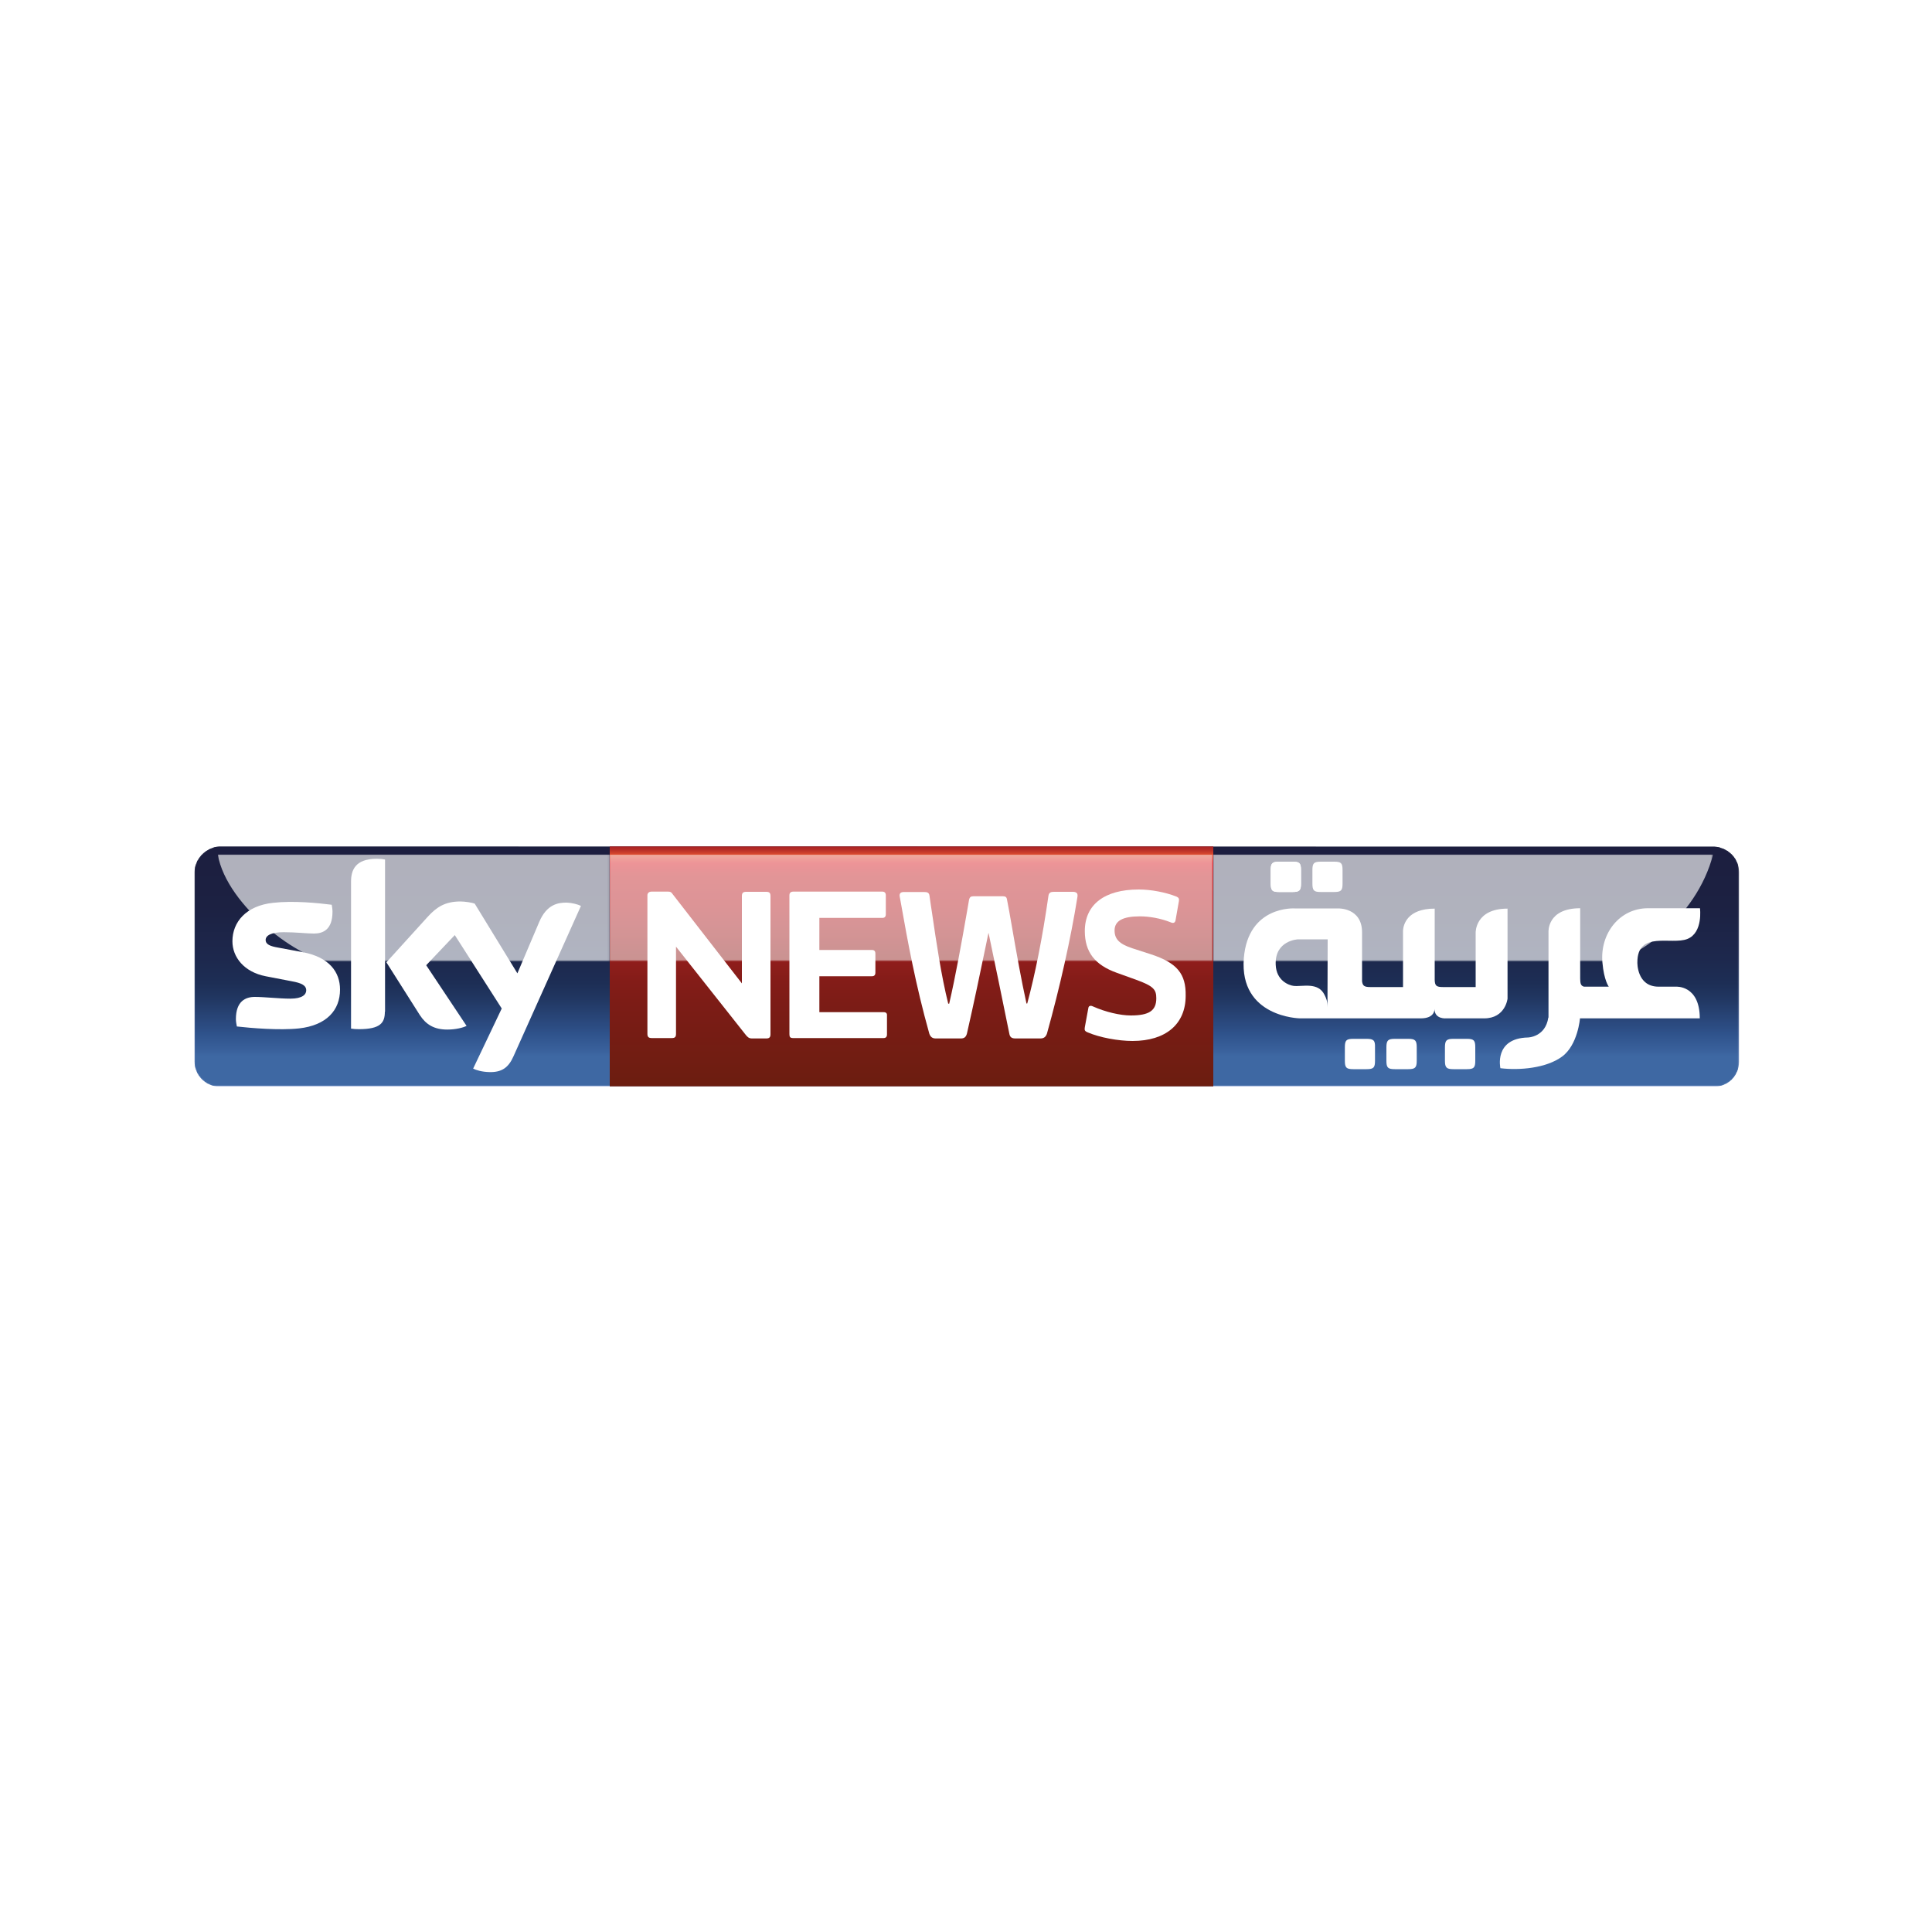 <?xml version="1.0" encoding="utf-8"?>
<!-- Generator: Adobe Illustrator 22.0.1, SVG Export Plug-In . SVG Version: 6.00 Build 0)  -->
<svg version="1.1" id="Layer_1" xmlns="http://www.w3.org/2000/svg" xmlns:xlink="http://www.w3.org/1999/xlink" x="0px" y="0px"
	 viewBox="0 0 1000 1000" style="enable-background:new 0 0 1000 1000;" xml:space="preserve">
<style type="text/css">
	.st0{filter:url(#Adobe_OpacityMaskFilter);}
	.st1{clip-path:url(#SVGID_2_);}
	.st2{enable-background:new    ;}
	.st3{clip-path:url(#SVGID_2_);fill:#010101;}
	.st4{clip-path:url(#SVGID_2_);fill:url(#SVGID_4_);}
	.st5{clip-path:url(#SVGID_2_);mask:url(#SVGID_3_);}
	.st6{clip-path:url(#SVGID_6_);}
	.st7{clip-path:url(#SVGID_8_);fill:url(#SVGID_9_);}
	.st8{filter:url(#Adobe_OpacityMaskFilter_1_);}
	.st9{clip-path:url(#SVGID_11_);}
	.st10{clip-path:url(#SVGID_11_);fill:#010101;}
	.st11{clip-path:url(#SVGID_11_);fill:url(#SVGID_13_);}
	.st12{clip-path:url(#SVGID_11_);mask:url(#SVGID_12_);}
	.st13{clip-path:url(#SVGID_15_);}
	.st14{clip-path:url(#SVGID_17_);fill:url(#SVGID_18_);}
	.st15{clip-path:url(#SVGID_20_);fill:url(#SVGID_21_);}
	.st16{clip-path:url(#SVGID_23_);fill:#FFFFFF;}
	.st17{opacity:0.65;clip-path:url(#SVGID_23_);}
	.st18{clip-path:url(#SVGID_25_);}
	.st19{filter:url(#Adobe_OpacityMaskFilter_2_);}
	.st20{clip-path:url(#SVGID_27_);}
	.st21{clip-path:url(#SVGID_27_);fill:#010101;}
	.st22{clip-path:url(#SVGID_27_);fill:#1D1D1B;}
	.st23{clip-path:url(#SVGID_27_);fill:url(#SVGID_29_);}
	.st24{opacity:0.8;clip-path:url(#SVGID_27_);mask:url(#SVGID_28_);}
	.st25{clip-path:url(#SVGID_31_);}
	.st26{clip-path:url(#SVGID_33_);fill:#FFFFFF;}
	.st27{clip-path:url(#SVGID_35_);}
	.st28{filter:url(#Adobe_OpacityMaskFilter_3_);}
	.st29{clip-path:url(#SVGID_37_);}
	.st30{clip-path:url(#SVGID_37_);fill:#010101;}
	.st31{clip-path:url(#SVGID_37_);fill:#1D1D1B;}
	.st32{clip-path:url(#SVGID_37_);fill:url(#SVGID_39_);}
	.st33{clip-path:url(#SVGID_37_);mask:url(#SVGID_38_);}
	.st34{clip-path:url(#SVGID_41_);}
	.st35{clip-path:url(#SVGID_43_);fill:#FFFFFF;}
	.st36{filter:url(#Adobe_OpacityMaskFilter_4_);}
	.st37{clip-path:url(#SVGID_37_);fill:url(#SVGID_45_);}
	.st38{clip-path:url(#SVGID_37_);mask:url(#SVGID_44_);}
	.st39{clip-path:url(#SVGID_47_);}
	.st40{clip-path:url(#SVGID_49_);fill:#FFFFFF;}
</style>
<g>
	<defs>
		<path id="SVGID_1_" d="M100.7,451.5v97.9c0,7.2,5.8,13,12.9,13h773.9c3.4,0,6.5-1.4,8.8-3.6c2.3-2.3,3.8-5.6,3.8-9.1v-98.4
			c0-3.3-1.3-6.4-3.5-8.8c-2.3-2.4-5.5-4-9.1-4.3l-774-0.1C106.4,438.7,100.7,444.6,100.7,451.5"/>
	</defs>
	<clipPath id="SVGID_2_">
		<use xlink:href="#SVGID_1_"  style="overflow:visible;"/>
	</clipPath>
	<defs>
		<filter id="Adobe_OpacityMaskFilter" filterUnits="userSpaceOnUse" x="100.7" y="438.1" width="799.5" height="124.3">
			<feColorMatrix  type="matrix" values="1 0 0 0 0  0 1 0 0 0  0 0 1 0 0  0 0 0 1 0"/>
		</filter>
	</defs>
	<mask maskUnits="userSpaceOnUse" x="100.7" y="438.1" width="799.5" height="124.3" id="SVGID_3_">
		<g class="st0">
			<rect x="100.7" y="438.1" class="st1" width="799.5" height="124.3"/>
			<g class="st2">
				<rect x="100.7" y="438.1" class="st3" width="799.5" height="124.2"/>
				
					<linearGradient id="SVGID_4_" gradientUnits="userSpaceOnUse" x1="235.328" y1="909.398" x2="247.639" y2="909.398" gradientTransform="matrix(0 -10.091 -10.091 0 9676.864 2936.794)">
					<stop  offset="0" style="stop-color:#9C9C9B"/>
					<stop  offset="2.508268e-02" style="stop-color:#B3B3B2"/>
					<stop  offset="4.147470e-02" style="stop-color:#BDBCBC"/>
					<stop  offset="0.356" style="stop-color:#EDEDED"/>
					<stop  offset="1" style="stop-color:#FFFFFF"/>
				</linearGradient>
				<rect x="100.7" y="438.1" class="st4" width="799.5" height="124.2"/>
			</g>
		</g>
	</mask>
	<g class="st5">
		<g>
			<defs>
				<rect id="SVGID_5_" x="100.7" y="438.1" width="799.5" height="124.3"/>
			</defs>
			<clipPath id="SVGID_6_">
				<use xlink:href="#SVGID_5_"  style="overflow:visible;"/>
			</clipPath>
			<g class="st6">
				<defs>
					<rect id="SVGID_7_" x="100.7" y="438.1" width="799.5" height="124.2"/>
				</defs>
				<clipPath id="SVGID_8_">
					<use xlink:href="#SVGID_7_"  style="overflow:visible;"/>
				</clipPath>
				
					<linearGradient id="SVGID_9_" gradientUnits="userSpaceOnUse" x1="235.328" y1="909.398" x2="247.637" y2="909.398" gradientTransform="matrix(0 -10.091 -10.091 0 9676.864 2936.794)">
					<stop  offset="0" style="stop-color:#83A2D4"/>
					<stop  offset="1.877847e-02" style="stop-color:#7694CC"/>
					<stop  offset="4.147470e-02" style="stop-color:#6A87C4"/>
					<stop  offset="0.216" style="stop-color:#526EA9"/>
					<stop  offset="0.356" style="stop-color:#425E97"/>
					<stop  offset="0.442" style="stop-color:#395082"/>
					<stop  offset="0.594" style="stop-color:#2C3A62"/>
					<stop  offset="0.741" style="stop-color:#222B4B"/>
					<stop  offset="0.879" style="stop-color:#1C213D"/>
					<stop  offset="1" style="stop-color:#1A1E38"/>
				</linearGradient>
				<rect x="100.7" y="438.1" class="st7" width="799.5" height="124.2"/>
			</g>
		</g>
	</g>
</g>
<g>
	<defs>
		<path id="SVGID_10_" d="M100.7,451.5v97.9c0,7.2,5.8,13,12.9,13h773.9c3.4,0,6.5-1.4,8.8-3.6c2.3-2.3,3.8-5.6,3.8-9.1v-98.4
			c0-3.3-1.3-6.4-3.5-8.8c-2.3-2.4-5.5-4-9.1-4.3l-774-0.1C106.4,438.7,100.7,444.6,100.7,451.5"/>
	</defs>
	<clipPath id="SVGID_11_">
		<use xlink:href="#SVGID_10_"  style="overflow:visible;"/>
	</clipPath>
	<defs>
		<filter id="Adobe_OpacityMaskFilter_1_" filterUnits="userSpaceOnUse" x="100.7" y="438.1" width="799.5" height="124.3">
			<feColorMatrix  type="matrix" values="1 0 0 0 0  0 1 0 0 0  0 0 1 0 0  0 0 0 1 0"/>
		</filter>
	</defs>
	<mask maskUnits="userSpaceOnUse" x="100.7" y="438.1" width="799.5" height="124.3" id="SVGID_12_">
		<g class="st8">
			<rect x="100.7" y="438.1" class="st9" width="799.5" height="124.3"/>
			<g class="st2">
				<rect x="100.7" y="438.1" class="st10" width="799.5" height="124.2"/>
				
					<linearGradient id="SVGID_13_" gradientUnits="userSpaceOnUse" x1="235.328" y1="909.398" x2="247.639" y2="909.398" gradientTransform="matrix(0 -10.091 -10.091 0 9676.864 2936.794)">
					<stop  offset="0" style="stop-color:#FFFFFF"/>
					<stop  offset="0" style="stop-color:#E0E1E0"/>
					<stop  offset="0" style="stop-color:#C2C2C2"/>
					<stop  offset="0" style="stop-color:#AFB0AF"/>
					<stop  offset="0" style="stop-color:#A8A9A8"/>
					<stop  offset="9.926985e-02" style="stop-color:#B0B0B0"/>
					<stop  offset="0.123" style="stop-color:#B3B3B3"/>
					<stop  offset="0.215" style="stop-color:#C7C6C6"/>
					<stop  offset="0.298" style="stop-color:#D3D3D3"/>
					<stop  offset="0.429" style="stop-color:#E3E3E3"/>
					<stop  offset="0.549" style="stop-color:#EDEDED"/>
					<stop  offset="0.788" style="stop-color:#FAFAFA"/>
					<stop  offset="1" style="stop-color:#FFFFFF"/>
				</linearGradient>
				<rect x="100.7" y="438.1" class="st11" width="799.5" height="124.2"/>
			</g>
		</g>
	</mask>
	<g class="st12">
		<g>
			<defs>
				<rect id="SVGID_14_" x="100.7" y="438.1" width="799.5" height="124.3"/>
			</defs>
			<clipPath id="SVGID_15_">
				<use xlink:href="#SVGID_14_"  style="overflow:visible;"/>
			</clipPath>
			<g class="st13">
				<defs>
					<rect id="SVGID_16_" x="100.7" y="438.1" width="799.5" height="124.2"/>
				</defs>
				<clipPath id="SVGID_17_">
					<use xlink:href="#SVGID_16_"  style="overflow:visible;"/>
				</clipPath>
				
					<linearGradient id="SVGID_18_" gradientUnits="userSpaceOnUse" x1="235.328" y1="909.398" x2="247.637" y2="909.398" gradientTransform="matrix(0 -10.091 -10.091 0 9676.864 2936.794)">
					<stop  offset="0" style="stop-color:#7C91C9"/>
					<stop  offset="0" style="stop-color:#617FB8"/>
					<stop  offset="0" style="stop-color:#476EA9"/>
					<stop  offset="0" style="stop-color:#3E68A3"/>
					<stop  offset="0.123" style="stop-color:#3E68A3"/>
					<stop  offset="0.152" style="stop-color:#39609B"/>
					<stop  offset="0.215" style="stop-color:#2F538C"/>
					<stop  offset="0.237" style="stop-color:#2D4E85"/>
					<stop  offset="0.362" style="stop-color:#213762"/>
					<stop  offset="0.429" style="stop-color:#1D2E55"/>
					<stop  offset="0.532" style="stop-color:#1D284D"/>
					<stop  offset="0.75" style="stop-color:#1C2142"/>
					<stop  offset="1" style="stop-color:#1C1E3F"/>
				</linearGradient>
				<rect x="100.7" y="438.1" class="st14" width="799.5" height="124.2"/>
			</g>
		</g>
	</g>
</g>
<g>
	<defs>
		<rect id="SVGID_19_" x="315.6" y="438.1" width="312.4" height="124.2"/>
	</defs>
	<clipPath id="SVGID_20_">
		<use xlink:href="#SVGID_19_"  style="overflow:visible;"/>
	</clipPath>
	
		<linearGradient id="SVGID_21_" gradientUnits="userSpaceOnUse" x1="181.427" y1="862.124" x2="193.732" y2="862.124" gradientTransform="matrix(0 10.143 10.143 0 -8272.434 -1403.316)">
		<stop  offset="0" style="stop-color:#A41E22"/>
		<stop  offset="1.114405e-02" style="stop-color:#A92223"/>
		<stop  offset="2.350313e-02" style="stop-color:#B62D26"/>
		<stop  offset="3.639932e-02" style="stop-color:#CC3F2B"/>
		<stop  offset="4.500000e-02" style="stop-color:#DF4F30"/>
		<stop  offset="6.436346e-02" style="stop-color:#DC322A"/>
		<stop  offset="8.047490e-02" style="stop-color:#DA1F26"/>
		<stop  offset="0.103" style="stop-color:#CF2026"/>
		<stop  offset="0.135" style="stop-color:#C32126"/>
		<stop  offset="0.256" style="stop-color:#B62024"/>
		<stop  offset="0.339" style="stop-color:#AA1F23"/>
		<stop  offset="0.442" style="stop-color:#961E1D"/>
		<stop  offset="0.573" style="stop-color:#831C18"/>
		<stop  offset="0.663" style="stop-color:#7C1C16"/>
		<stop  offset="1" style="stop-color:#6C1D10"/>
	</linearGradient>
	<rect x="315.6" y="438.1" class="st15" width="312.4" height="124.2"/>
</g>
<g>
	<defs>
		<rect id="SVGID_22_" x="100.7" y="438.1" width="799.5" height="124.3"/>
	</defs>
	<clipPath id="SVGID_23_">
		<use xlink:href="#SVGID_22_"  style="overflow:visible;"/>
	</clipPath>
	<path class="st16" d="M396.6,461.6h-10.4c-1.6,0-2.2,0.6-2.2,2.2v45.2h0l-36-46.4c-0.5-0.8-1-1.1-2.2-1.1h-8.6
		c-1.3,0-2.1,0.8-2.1,1.9v71.7c0,1.6,0.6,2.2,2.3,2.2h10.3c1.7,0,2.2-0.6,2.2-2.2V490l35.9,45.4c1,1.3,1.8,2.1,3.4,2.1h7.4
		c1.6,0,2.2-0.6,2.2-2.2v-71.4C398.8,462.2,398.3,461.6,396.6,461.6"/>
	<path class="st16" d="M457.4,523.9h-33.3v-18.6h27.2c1.2,0,1.8-0.6,1.8-1.9v-9.8c0-1.3-0.6-1.9-1.8-1.9h-27.2v-16.6h32.6
		c1.2,0,1.8-0.6,1.8-1.9v-9.8c0-1.2-0.6-1.9-1.8-1.9h-46.1c-1.8,0-2,1.2-2,1.9v71.9c0,1.5,0.4,2,2,2h46.7c1.2,0,1.8-0.6,1.8-1.9
		v-9.8C459.2,524.5,458.6,523.9,457.4,523.9"/>
	<path class="st16" d="M595.9,494l-9.9-3.2c-6.6-2.2-9.1-4.7-9.1-9.2c0-5,4.3-7.3,13.1-7.3c5.1,0,10.9,1.1,15.7,3
		c0.6,0.3,1.1,0.4,1.4,0.4c0.8,0,1.3-0.6,1.4-1.6l1.7-9.7c0.2-1.2-0.1-1.8-1.2-2.3c-5.8-2.3-13.3-3.7-19.6-3.7
		c-17.7,0-27.9,7.8-27.9,21.5c0,10.8,5.1,17.5,16.5,21.6l10,3.6c9.1,3.3,10.5,5.1,10.5,9.6c0,6.4-3.7,8.9-13.2,8.9
		c-5.5,0-13.1-1.8-19.4-4.6c-0.6-0.3-1-0.4-1.3-0.4c-0.8,0-1.2,0.4-1.3,1.3l-1.8,9.8c-0.2,1.4-0.2,2,1.6,2.7
		c6.1,2.6,15.6,4.4,23.1,4.4c17.2,0,27.5-8.7,27.5-23.4C613.9,504,609.2,498.4,595.9,494"/>
	<path class="st16" d="M555.3,461.6h-9.7c-1.6,0-2.6,0.3-2.9,1.9c-3.2,22.3-6.9,40.6-11,55.9h-0.4c-2.7-12.2-5.2-26.3-7.8-41.3
		c-0.7-4.2-1.5-8.4-2.3-12.6c-0.2-1.2-0.8-1.6-2.1-1.6h-15.3c-1.3,0-1.9,0.5-2.2,1.7l-1.1,6.4c-3,17.1-5.9,33.2-9.2,47.5h-0.5
		c-3.6-14.4-6.1-31.4-8.3-46.4c-0.5-3.3-1-6.5-1.4-9.5c-0.2-1.6-1.2-1.9-2.8-1.9h-10.3c-0.8,0-1.6,0.1-2,0.6c-0.3,0.4-0.5,1-0.3,1.8
		l0.6,3.3c3.5,19.8,7.6,42.3,14.7,67.6c0.6,1.7,1.6,2.5,3.3,2.5h13c1.8,0,2.7-0.7,3.2-2.6c3.6-15.8,6.9-31.6,9.8-45.6l1.3-6.3h0.1
		c3.4,16.2,7,33.7,10.7,51.9c0.3,1.9,1.2,2.6,3.2,2.6h12.9c1.8,0,2.8-0.8,3.4-2.5c6.6-23.7,12.3-48.9,15.8-70.9
		c0.1-0.8,0-1.4-0.3-1.8C556.8,461.7,556.1,461.6,555.3,461.6"/>
	<path class="st16" d="M176,512.2c0,10.7-7,18.5-21.2,20.1c-10.2,1.1-25.1-0.2-32.2-1c-0.2-1.1-0.5-2.5-0.5-3.8
		c0-9.3,5-11.5,9.8-11.5c4.9,0,12.7,0.9,18.4,0.9c6.3,0,8.2-2.2,8.2-4.3c0-2.6-2.5-3.8-7.5-4.7l-13.5-2.6
		c-11.2-2.2-17.2-9.9-17.2-18.1c0-10,7.1-18.4,21-19.9c10.5-1.2,23.4,0.1,30.4,1c0.2,1.2,0.4,2.4,0.4,3.6c0,9.3-4.9,11.3-9.6,11.3
		c-3.6,0-9.3-0.7-15.7-0.7c-6.6,0-9.3,1.8-9.3,4c0,2.4,2.5,3.3,6.6,4l12.9,2.4C170.3,495.5,176,503,176,512.2 M199.2,523.7
		c0,5.7-2.3,9-13.5,9c-1.5,0-2.8-0.1-4-0.3v-76.1c0-5.7,2-11.8,13.3-11.8c1.5,0,2.9,0.1,4.3,0.4V523.7z M244.9,553.1
		c1.5,0.8,4.5,1.7,8.3,1.8c6.5,0.2,10-2.3,12.6-8.2l34.9-77.8c-1.5-0.8-4.7-1.6-7.2-1.7c-4.5-0.1-10.5,0.8-14.4,10l-11.3,26.6
		l-22.1-36.1c-1.4-0.5-4.9-1.1-7.4-1.1c-7.9,0-12.3,2.9-16.8,7.8L200,498.1l17.3,27.3c3.2,4.9,7.4,7.5,14.2,7.5c4.5,0,8.2-1,10-1.9
		l-20.9-31.4l14.8-15.6l24.3,38L244.9,553.1z"/>
	<path class="st16" d="M707.3,537.7h-6.8c-3.7,0-4.4,0.8-4.4,4.4v6.9c0,3.6,0.7,4.4,4.4,4.4h6.8c3.7,0,4.4-0.8,4.4-4.4v-6.9
		C711.8,538.5,711,537.7,707.3,537.7"/>
	<path class="st16" d="M728.9,537.7H722c-3.6,0-4.4,0.8-4.4,4.4v6.9c0,3.6,0.7,4.4,4.4,4.4h6.9c3.6,0,4.4-0.8,4.4-4.4v-6.9
		C733.3,538.5,732.5,537.7,728.9,537.7"/>
	<path class="st16" d="M759.2,537.7h-6.9c-3.6,0-4.4,0.8-4.4,4.4v6.9c0,3.6,0.8,4.4,4.4,4.4h6.9c3.7,0,4.4-0.8,4.4-4.4v-6.9
		C763.6,538.5,762.9,537.7,759.2,537.7"/>
	<path class="st16" d="M709.3,510.9c-3.1,0-4-0.6-4.3-3v-25.3c0-12.9-12.4-12.4-12.4-12.4h-22.5c0,0-24.1-1.6-26.3,25.8
		c-2.4,30.6,29,31.1,29,31.1h53.4h9.2c7.2,0,7.1-4.5,7.1-4.9c0,5.5,6.1,4.9,6.1,4.9h19.6c11,0,12.1-10.2,12.1-10.2v-46.6
		c-16.8,0-16.5,12.4-16.5,12.4v28.2H747c-3.5,0-4.3-0.6-4.4-3.7v-36.9c-14.2,0-16.2,8.3-16.4,11.3v29.3H709.3z M687.1,521.6
		c0-3.7-0.6-4.7-1.5-6.6c-3.3-6.9-11.5-4.2-16-4.7c-2.5-0.3-9-2.7-9.3-11c-0.5-12.6,11.5-13.1,11.5-13.1h15.4L687.1,521.6z"/>
	<path class="st16" d="M801.4,526.7c-1.5,10.1-10.5,10.3-10.5,10.3c-17.8,0.4-14.3,15.9-14.3,15.9c9.9,1.2,23.7,0,31.9-6
		c8.2-6,9.3-19.8,9.3-19.8h49.5h12.5c0-17.3-12.3-16.4-12.3-16.4h-9c-11.4,0-11-12.6-11-12.6c0-16.6,17.6-8.8,25.9-12.1
		c8.2-3.3,6.5-15.9,6.5-15.9H853c-14.9,0-24.9,13.3-23.6,28c0.8,9.4,3.3,12.6,3.3,12.6h-12.8c-1.6-0.4-2-1.5-2-4.2v-36.4
		c-17.2,0-16.4,12.3-16.4,12.3V526.7z"/>
	<path class="st16" d="M662.1,461.7h6.9c3.6,0,4.4-0.8,4.4-4.4v-6.9c0-3.7-0.8-4.4-4.4-4.4h-6.9c-3.6,0-4.4,0.8-4.4,4.4v6.9
		C657.8,461,658.5,461.7,662.1,461.7"/>
	<path class="st16" d="M662.1,461.7h6.9c3.6,0,4.4-0.8,4.4-4.4v-6.9c0-3.7-0.8-4.4-4.4-4.4h-6.9c-3.6,0-4.4,0.8-4.4,4.4v6.9
		C657.8,461,658.5,461.7,662.1,461.7"/>
	<path class="st16" d="M683.7,461.7h6.8c3.7,0,4.4-0.8,4.4-4.4v-6.9c0-3.7-0.7-4.4-4.4-4.4h-6.8c-3.7,0-4.4,0.8-4.4,4.4v6.9
		C679.3,461,680.1,461.7,683.7,461.7"/>
	<g class="st17">
		<g>
			<defs>
				<rect id="SVGID_24_" x="315.5" y="442.2" width="312.4" height="55.4"/>
			</defs>
			<clipPath id="SVGID_25_">
				<use xlink:href="#SVGID_24_"  style="overflow:visible;"/>
			</clipPath>
			<g class="st18">
				<defs>
					<rect id="SVGID_26_" x="315.6" y="442.3" width="312.3" height="55.3"/>
				</defs>
				<clipPath id="SVGID_27_">
					<use xlink:href="#SVGID_26_"  style="overflow:visible;"/>
				</clipPath>
				<defs>
					<filter id="Adobe_OpacityMaskFilter_2_" filterUnits="userSpaceOnUse" x="315.5" y="442.2" width="312.4" height="55.4">
						<feColorMatrix  type="matrix" values="1 0 0 0 0  0 1 0 0 0  0 0 1 0 0  0 0 0 1 0"/>
					</filter>
				</defs>
				<mask maskUnits="userSpaceOnUse" x="315.5" y="442.2" width="312.4" height="55.4" id="SVGID_28_">
					<g class="st19">
						<rect x="315.5" y="442.2" class="st20" width="312.4" height="55.4"/>
						<g class="st2">
							<rect x="315.6" y="442.2" class="st21" width="312.3" height="55.4"/>
							<rect x="315.6" y="442.2" class="st22" width="312.3" height="55.4"/>
							
								<linearGradient id="SVGID_29_" gradientUnits="userSpaceOnUse" x1="148.973" y1="836.758" x2="161.278" y2="836.758" gradientTransform="matrix(0 5.024 5.024 0 -3731.765 -307.51)">
								<stop  offset="0" style="stop-color:#FFFFFF"/>
								<stop  offset="0.356" style="stop-color:#A4A4A3"/>
								<stop  offset="0.667" style="stop-color:#5B5B5A"/>
								<stop  offset="0.889" style="stop-color:#2E2E2C"/>
								<stop  offset="1" style="stop-color:#1D1D1B"/>
							</linearGradient>
							<rect x="315.6" y="442.2" class="st23" width="312.3" height="55.4"/>
						</g>
					</g>
				</mask>
				<g class="st24">
					<g>
						<defs>
							<rect id="SVGID_30_" x="315.5" y="442.2" width="312.4" height="55.4"/>
						</defs>
						<clipPath id="SVGID_31_">
							<use xlink:href="#SVGID_30_"  style="overflow:visible;"/>
						</clipPath>
						<g class="st25">
							<defs>
								<rect id="SVGID_32_" x="315.6" y="442.3" width="312.3" height="55.3"/>
							</defs>
							<clipPath id="SVGID_33_">
								<use xlink:href="#SVGID_32_"  style="overflow:visible;"/>
							</clipPath>
							<rect x="315.6" y="442.2" class="st26" width="312.3" height="55.4"/>
						</g>
					</g>
				</g>
			</g>
		</g>
	</g>
	<g class="st17">
		<g>
			<defs>
				<rect id="SVGID_34_" x="112.7" y="442.2" width="774" height="55.4"/>
			</defs>
			<clipPath id="SVGID_35_">
				<use xlink:href="#SVGID_34_"  style="overflow:visible;"/>
			</clipPath>
			<g class="st27">
				<defs>
					<rect id="SVGID_36_" x="112.7" y="442.3" width="774" height="55.3"/>
				</defs>
				<clipPath id="SVGID_37_">
					<use xlink:href="#SVGID_36_"  style="overflow:visible;"/>
				</clipPath>
				<defs>
					<filter id="Adobe_OpacityMaskFilter_3_" filterUnits="userSpaceOnUse" x="112.7" y="442.2" width="202.9" height="55.4">
						<feColorMatrix  type="matrix" values="1 0 0 0 0  0 1 0 0 0  0 0 1 0 0  0 0 0 1 0"/>
					</filter>
				</defs>
				<mask maskUnits="userSpaceOnUse" x="112.7" y="442.2" width="202.9" height="55.4" id="SVGID_38_">
					<g class="st28">
						<rect x="112.7" y="442.2" class="st29" width="202.9" height="55.4"/>
						<g class="st2">
							<rect x="112.7" y="442.2" class="st30" width="202.9" height="55.4"/>
							<rect x="112.7" y="442.2" class="st31" width="202.9" height="55.4"/>
							
								<linearGradient id="SVGID_39_" gradientUnits="userSpaceOnUse" x1="148.956" y1="789.633" x2="161.261" y2="789.633" gradientTransform="matrix(0 5.022 5.022 0 -3751.566 -307.22)">
								<stop  offset="0" style="stop-color:#FFFFFF"/>
								<stop  offset="0.356" style="stop-color:#A4A4A3"/>
								<stop  offset="0.667" style="stop-color:#5B5B5A"/>
								<stop  offset="0.889" style="stop-color:#2E2E2C"/>
								<stop  offset="1" style="stop-color:#1D1D1B"/>
							</linearGradient>
							<rect x="112.7" y="442.2" class="st32" width="202.9" height="55.4"/>
						</g>
					</g>
				</mask>
				<g class="st33">
					<g>
						<defs>
							<rect id="SVGID_40_" x="112.7" y="442.2" width="202.9" height="55.4"/>
						</defs>
						<clipPath id="SVGID_41_">
							<use xlink:href="#SVGID_40_"  style="overflow:visible;"/>
						</clipPath>
						<g class="st34">
							<defs>
								<rect id="SVGID_42_" x="112.7" y="442.3" width="202.9" height="55.3"/>
							</defs>
							<clipPath id="SVGID_43_">
								<use xlink:href="#SVGID_42_"  style="overflow:visible;"/>
							</clipPath>
							<path class="st35" d="M315.6,497.6H171.1c-14.3,0-53.7-28-58.4-55.4h202.9V497.6z"/>
						</g>
					</g>
				</g>
				<defs>
					<filter id="Adobe_OpacityMaskFilter_4_" filterUnits="userSpaceOnUse" x="627.9" y="442.2" width="258.8" height="55.4">
						<feColorMatrix  type="matrix" values="1 0 0 0 0  0 1 0 0 0  0 0 1 0 0  0 0 0 1 0"/>
					</filter>
				</defs>
				<mask maskUnits="userSpaceOnUse" x="627.9" y="442.2" width="258.8" height="55.4" id="SVGID_44_">
					<g class="st36">
						<rect x="627.9" y="442.2" class="st29" width="258.8" height="55.4"/>
						<g class="st2">
							<rect x="627.9" y="442.2" class="st30" width="258.8" height="55.4"/>
							<rect x="627.9" y="442.2" class="st31" width="258.8" height="55.4"/>
							
								<linearGradient id="SVGID_45_" gradientUnits="userSpaceOnUse" x1="148.991" y1="888.988" x2="161.296" y2="888.988" gradientTransform="matrix(0 5.025 5.025 0 -3709.777 -307.799)">
								<stop  offset="0" style="stop-color:#FFFFFF"/>
								<stop  offset="0.356" style="stop-color:#A4A4A3"/>
								<stop  offset="0.667" style="stop-color:#5B5B5A"/>
								<stop  offset="0.889" style="stop-color:#2E2E2C"/>
								<stop  offset="1" style="stop-color:#1D1D1B"/>
							</linearGradient>
							<rect x="627.9" y="442.2" class="st37" width="258.8" height="55.4"/>
						</g>
					</g>
				</mask>
				<g class="st38">
					<g>
						<defs>
							<rect id="SVGID_46_" x="627.9" y="442.2" width="258.8" height="55.4"/>
						</defs>
						<clipPath id="SVGID_47_">
							<use xlink:href="#SVGID_46_"  style="overflow:visible;"/>
						</clipPath>
						<g class="st39">
							<defs>
								<rect id="SVGID_48_" x="627.9" y="442.3" width="258.8" height="55.3"/>
							</defs>
							<clipPath id="SVGID_49_">
								<use xlink:href="#SVGID_48_"  style="overflow:visible;"/>
							</clipPath>
							<path class="st40" d="M627.9,442.2h258.8c-8.6,33.7-41.9,55.4-54.1,55.4H627.9V442.2z"/>
						</g>
					</g>
				</g>
			</g>
		</g>
	</g>
</g>
</svg>

